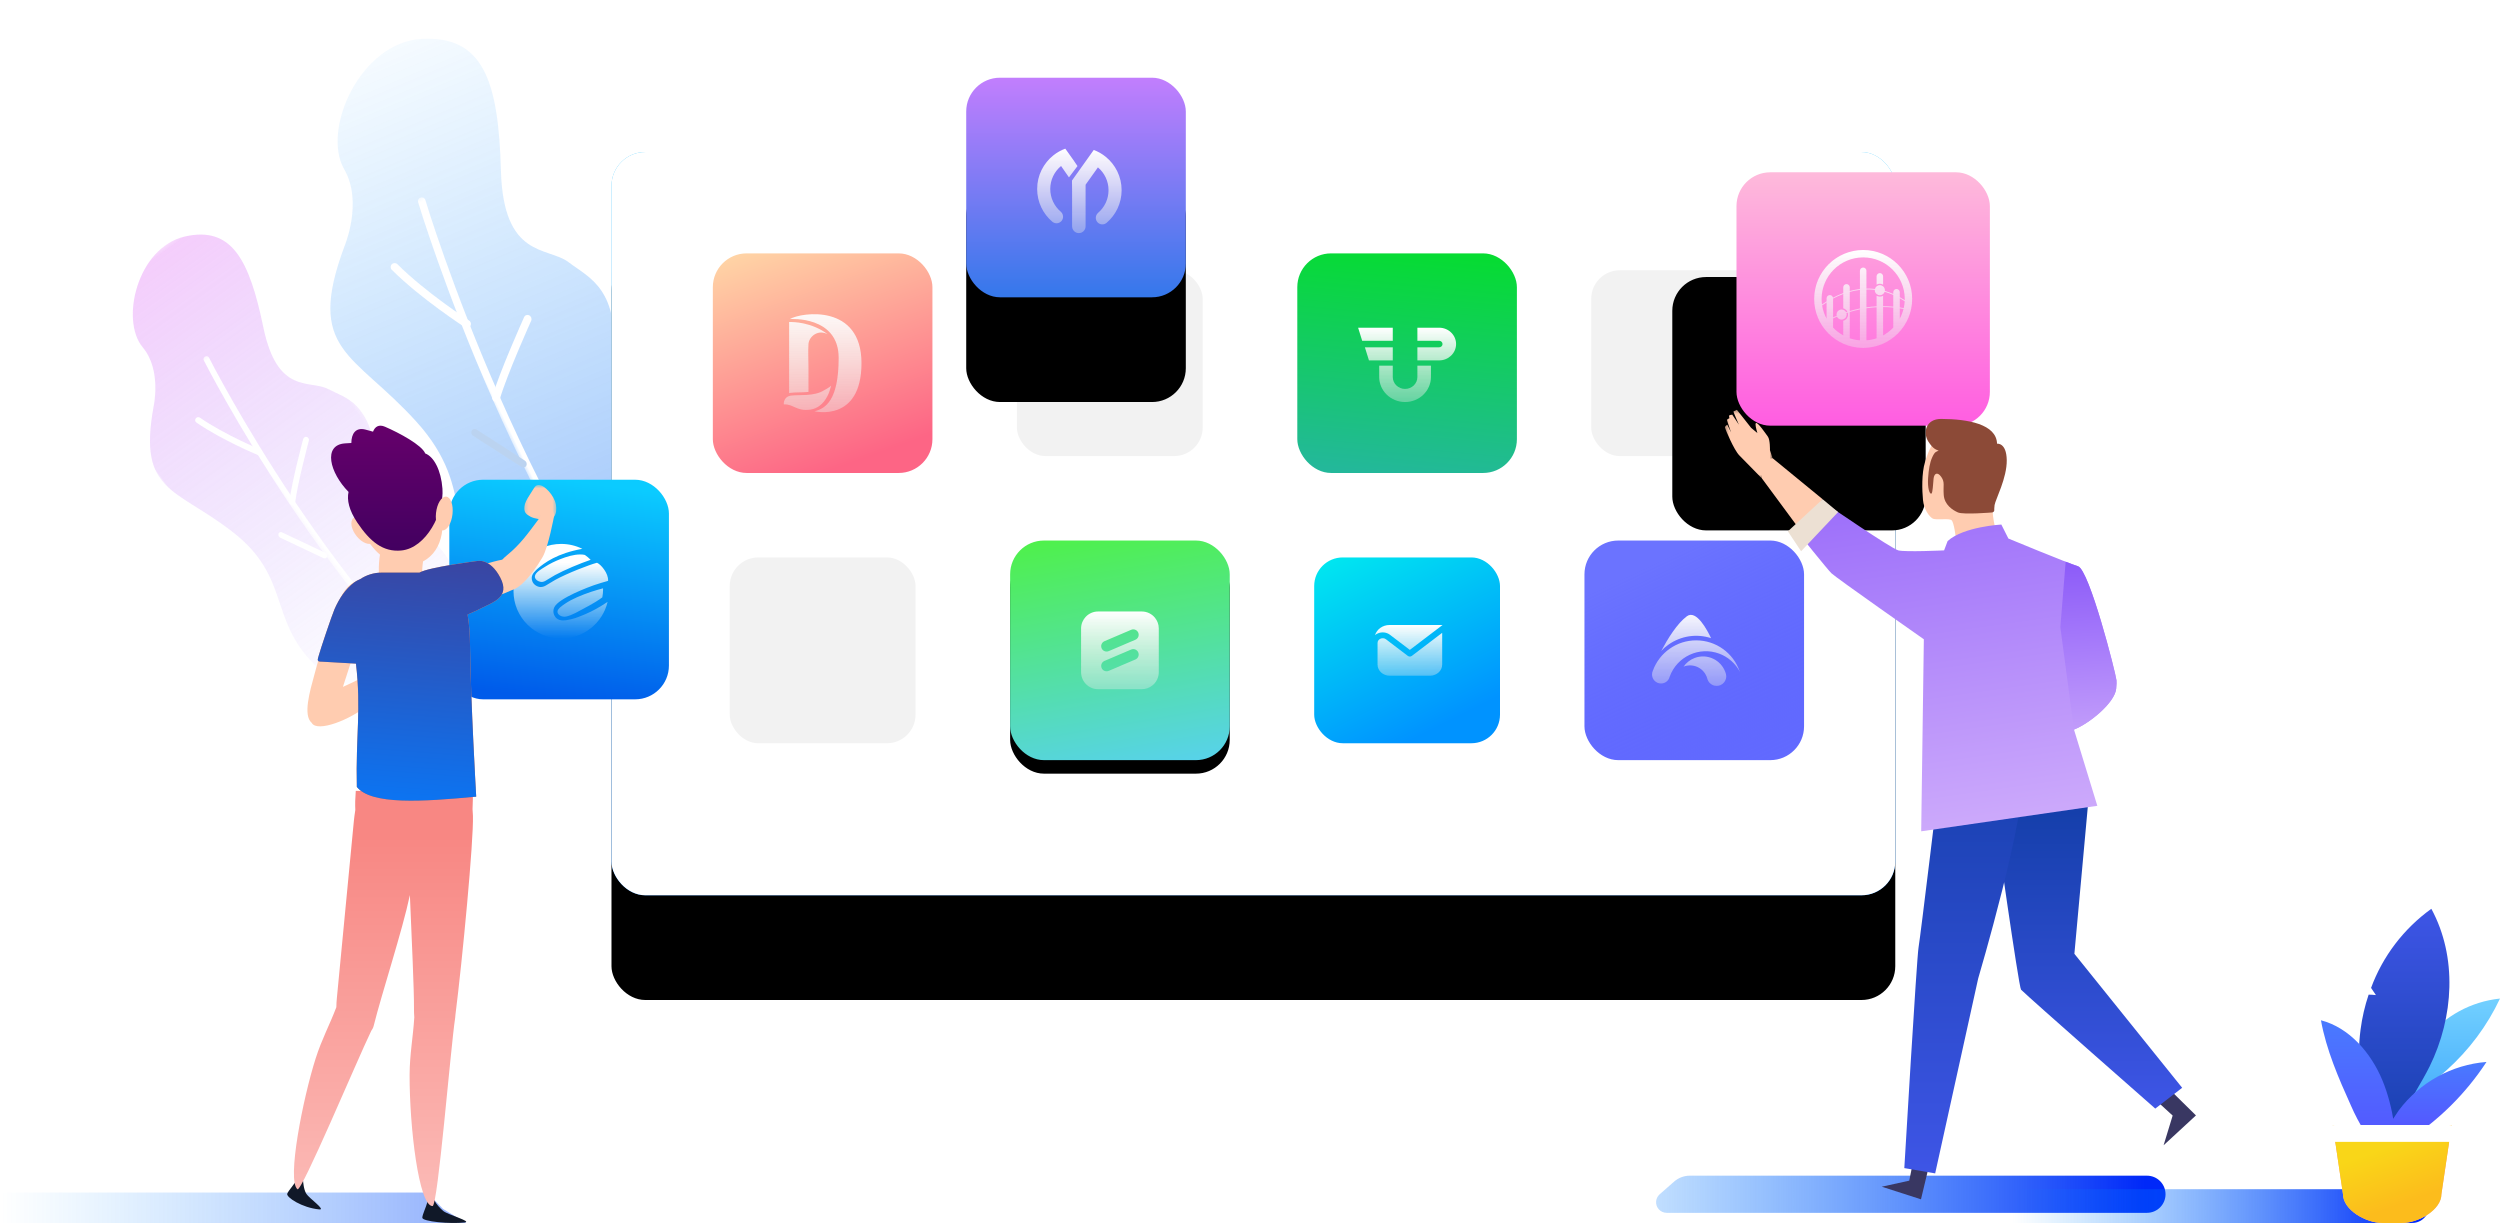 <?xml version="1.0" encoding="UTF-8"?>
<svg width="740px" height="362px" viewBox="0 0 740 362" version="1.1" xmlns="http://www.w3.org/2000/svg" xmlns:xlink="http://www.w3.org/1999/xlink">
    <!-- Generator: Sketch 54.1 (76490) - https://sketchapp.com -->
    <title>Illustration 01</title>
    <desc>Created with Sketch.</desc>
    <defs>
        <linearGradient x1="130.508%" y1="50%" x2="4.168%" y2="50%" id="linearGradient-1">
            <stop stop-color="#0028F8" offset="0%"></stop>
            <stop stop-color="#0092FF" stop-opacity="0" offset="100%"></stop>
        </linearGradient>
        <linearGradient x1="4.168%" y1="50%" x2="130.508%" y2="50%" id="linearGradient-2">
            <stop stop-color="#0028F8" offset="0%"></stop>
            <stop stop-color="#0092FF" stop-opacity="0" offset="100%"></stop>
        </linearGradient>
        <linearGradient x1="4.168%" y1="50%" x2="95.333%" y2="50%" id="linearGradient-3">
            <stop stop-color="#0028F8" offset="0%"></stop>
            <stop stop-color="#0092FF" stop-opacity="0" offset="100%"></stop>
        </linearGradient>
        <linearGradient x1="48.821%" y1="93.936%" x2="51.44%" y2="-7.795%" id="linearGradient-4">
            <stop stop-color="#0060F3" offset="0%"></stop>
            <stop stop-color="#0092FF" stop-opacity="0" offset="100%"></stop>
        </linearGradient>
        <polygon id="path-5" points="0.451 0.303 14.769 0.303 14.769 180.375 0.451 180.375"></polygon>
        <linearGradient x1="50%" y1="71.332%" x2="50%" y2="3.061617e-15%" id="linearGradient-7">
            <stop stop-color="#0076F4" offset="0%"></stop>
            <stop stop-color="#40C7FF" offset="100%"></stop>
        </linearGradient>
        <rect id="path-8" x="187" y="42.458" width="380" height="220" rx="10"></rect>
        <filter x="-25.8%" y="-30.5%" width="151.6%" height="189.1%" filterUnits="objectBoundingBox" id="filter-9">
            <feOffset dx="0" dy="31" in="SourceAlpha" result="shadowOffsetOuter1"></feOffset>
            <feGaussianBlur stdDeviation="27.5" in="shadowOffsetOuter1" result="shadowBlurOuter1"></feGaussianBlur>
            <feColorMatrix values="0 0 0 0 0   0 0 0 0 0   0 0 0 0 0  0 0 0 0.15 0" type="matrix" in="shadowBlurOuter1"></feColorMatrix>
        </filter>
        <polygon id="path-10" points="0 0.244 59.793 0.244 59.793 145.694 0 145.694"></polygon>
        <linearGradient x1="50%" y1="0%" x2="50%" y2="100%" id="linearGradient-12">
            <stop stop-color="#E579F6" offset="0%"></stop>
            <stop stop-color="#9177FD" stop-opacity="0" offset="100%"></stop>
        </linearGradient>
        <polygon id="path-13" points="0.35 0.239 11.437 0.239 11.437 142.476 0.35 142.476"></polygon>
        <linearGradient x1="50%" y1="0%" x2="50%" y2="100%" id="linearGradient-15">
            <stop stop-color="#72D0FF" offset="0%"></stop>
            <stop stop-color="#349EFA" offset="100%"></stop>
        </linearGradient>
        <linearGradient x1="50%" y1="100%" x2="50%" y2="3.061617e-15%" id="linearGradient-16">
            <stop stop-color="#133EA8" offset="0%"></stop>
            <stop stop-color="#3E55E6" offset="100%"></stop>
        </linearGradient>
        <linearGradient x1="50%" y1="0%" x2="50%" y2="100%" id="linearGradient-17">
            <stop stop-color="#497AFF" offset="0%"></stop>
            <stop stop-color="#574EFF" offset="100%"></stop>
        </linearGradient>
        <linearGradient x1="50%" y1="0%" x2="50%" y2="100%" id="linearGradient-18">
            <stop stop-color="#497AFF" offset="0%"></stop>
            <stop stop-color="#574EFF" offset="100%"></stop>
        </linearGradient>
        <linearGradient x1="50%" y1="11.038%" x2="50%" y2="100%" id="linearGradient-19">
            <stop stop-color="#F88783" offset="0%"></stop>
            <stop stop-color="#FBBBB7" offset="100%"></stop>
        </linearGradient>
        <linearGradient x1="50%" y1="83.834%" x2="26.723%" y2="30.747%" id="linearGradient-20">
            <stop stop-color="#FCBC1C" offset="0%"></stop>
            <stop stop-color="#F9D618" offset="100%"></stop>
        </linearGradient>
        <path d="M6.532,64.084 L38.667,64.084 L35.667,84.43 C35.667,89.163 28.798,93 24.027,93 L18.155,93 C13.383,93 6.515,89.163 6.515,84.43 L3.515,64.084 L6.532,64.084 Z" id="path-21"></path>
        <linearGradient x1="50%" y1="0%" x2="36.984%" y2="98.596%" id="linearGradient-22">
            <stop stop-color="#0BCBFF" offset="0%"></stop>
            <stop stop-color="#005BEA" offset="100%"></stop>
        </linearGradient>
        <linearGradient x1="14.278%" y1="0%" x2="50%" y2="100%" id="linearGradient-23">
            <stop stop-color="#FFD3A5" offset="0%"></stop>
            <stop stop-color="#FD6585" offset="100%"></stop>
        </linearGradient>
        <linearGradient x1="50%" y1="0%" x2="50%" y2="100%" id="linearGradient-24">
            <stop stop-color="#C27EFD" offset="0%"></stop>
            <stop stop-color="#3478EB" offset="100%"></stop>
        </linearGradient>
        <rect id="path-25" x="292" y="20.458" width="65" height="65" rx="10"></rect>
        <filter x="-150.8%" y="-103.1%" width="401.5%" height="401.5%" filterUnits="objectBoundingBox" id="filter-26">
            <feOffset dx="0" dy="31" in="SourceAlpha" result="shadowOffsetOuter1"></feOffset>
            <feGaussianBlur stdDeviation="27.5" in="shadowOffsetOuter1" result="shadowBlurOuter1"></feGaussianBlur>
            <feColorMatrix values="0 0 0 0 0   0 0 0 0 0   0 0 0 0 0  0 0 0 0.26 0" type="matrix" in="shadowBlurOuter1"></feColorMatrix>
        </filter>
        <linearGradient x1="50%" y1="98.057%" x2="50%" y2="0%" id="linearGradient-27">
            <stop stop-color="#EEEEEE" stop-opacity="0.365" offset="0%"></stop>
            <stop stop-color="#FFFFFF" offset="100%"></stop>
        </linearGradient>
        <linearGradient x1="20.856%" y1="-54.439%" x2="50%" y2="118.554%" id="linearGradient-28">
            <stop stop-color="#4BFF00" offset="0%"></stop>
            <stop stop-color="#58CFFB" offset="100%"></stop>
        </linearGradient>
        <rect id="path-29" x="305" y="157.458" width="65" height="65" rx="10"></rect>
        <filter x="-30.8%" y="-24.6%" width="161.5%" height="161.5%" filterUnits="objectBoundingBox" id="filter-30">
            <feOffset dx="0" dy="4" in="SourceAlpha" result="shadowOffsetOuter1"></feOffset>
            <feGaussianBlur stdDeviation="6" in="shadowOffsetOuter1" result="shadowBlurOuter1"></feGaussianBlur>
            <feColorMatrix values="0 0 0 0 0.065   0 0 0 0 0   0 0 0 0 0.331  0 0 0 0.085 0" type="matrix" in="shadowBlurOuter1"></feColorMatrix>
        </filter>
        <linearGradient x1="0%" y1="0%" x2="49.851%" y2="99.702%" id="linearGradient-31">
            <stop stop-color="#00EAEF" offset="0%"></stop>
            <stop stop-color="#0093FF" offset="100%"></stop>
        </linearGradient>
        <linearGradient x1="50%" y1="0%" x2="50%" y2="100%" id="linearGradient-32">
            <stop stop-color="#FEBADB" offset="0%"></stop>
            <stop stop-color="#FF5DE1" offset="100%"></stop>
        </linearGradient>
        <rect id="path-33" x="520" y="48.458" width="75" height="75" rx="10"></rect>
        <filter x="-156.0%" y="-89.3%" width="361.3%" height="361.3%" filterUnits="objectBoundingBox" id="filter-34">
            <feOffset dx="-19" dy="31" in="SourceAlpha" result="shadowOffsetOuter1"></feOffset>
            <feGaussianBlur stdDeviation="27.5" in="shadowOffsetOuter1" result="shadowBlurOuter1"></feGaussianBlur>
            <feColorMatrix values="0 0 0 0 0   0 0 0 0 0   0 0 0 0 0  0 0 0 0.26 0" type="matrix" in="shadowBlurOuter1"></feColorMatrix>
        </filter>
        <linearGradient x1="22.326%" y1="14.718%" x2="100%" y2="180.067%" id="linearGradient-35">
            <stop stop-color="#6B73FF" offset="0%"></stop>
            <stop stop-color="#000DFF" stop-opacity="0.569" offset="100%"></stop>
        </linearGradient>
        <linearGradient x1="50%" y1="98.057%" x2="50%" y2="0%" id="linearGradient-36">
            <stop stop-color="#EEEEEE" stop-opacity="0.365" offset="0%"></stop>
            <stop stop-color="#FFFFFF" offset="100%"></stop>
        </linearGradient>
        <linearGradient x1="50%" y1="100%" x2="50%" y2="19.921%" id="linearGradient-37">
            <stop stop-color="#EEEEEE" stop-opacity="0" offset="0%"></stop>
            <stop stop-color="#FFFFFF" offset="100%"></stop>
        </linearGradient>
        <linearGradient x1="50%" y1="98.057%" x2="50%" y2="0%" id="linearGradient-38">
            <stop stop-color="#EEEEEE" stop-opacity="0.365" offset="0%"></stop>
            <stop stop-color="#FFFFFF" offset="100%"></stop>
        </linearGradient>
        <linearGradient x1="50%" y1="98.057%" x2="50%" y2="0%" id="linearGradient-39">
            <stop stop-color="#EEEEEE" stop-opacity="0.365" offset="0%"></stop>
            <stop stop-color="#FFFFFF" offset="100%"></stop>
        </linearGradient>
        <linearGradient x1="50%" y1="0%" x2="50%" y2="100%" id="linearGradient-40">
            <stop stop-color="#133EA8" offset="0%"></stop>
            <stop stop-color="#3E55E6" offset="100%"></stop>
        </linearGradient>
        <linearGradient x1="50%" y1="0%" x2="50%" y2="100%" id="linearGradient-41">
            <stop stop-color="#133EA8" offset="0%"></stop>
            <stop stop-color="#3E55E6" offset="100%"></stop>
        </linearGradient>
        <linearGradient x1="18.781%" y1="184.365%" x2="50%" y2="-41.449%" id="linearGradient-42">
            <stop stop-color="#F5DBFC" offset="0%"></stop>
            <stop stop-color="#8C5BF9" offset="100%"></stop>
        </linearGradient>
        <linearGradient x1="46.788%" y1="184.365%" x2="50%" y2="0%" id="linearGradient-43">
            <stop stop-color="#F5DBFC" offset="0%"></stop>
            <stop stop-color="#8C5BF9" offset="100%"></stop>
        </linearGradient>
        <polygon id="path-44" points="0.643 0.298 14.746 0.298 14.746 20.639 0.643 20.639"></polygon>
        <polygon id="path-46" points="0 0.807 58.182 0.807 58.182 3.75 0 3.75"></polygon>
        <polygon id="path-48" points="0.156 0.562 9.663 0.562 9.663 10.947 0.156 10.947"></polygon>
        <linearGradient x1="50%" y1="11.038%" x2="50%" y2="100%" id="linearGradient-50">
            <stop stop-color="#F88783" offset="0%"></stop>
            <stop stop-color="#FBBBB7" offset="100%"></stop>
        </linearGradient>
        <linearGradient x1="50%" y1="0%" x2="50%" y2="100%" id="linearGradient-51">
            <stop stop-color="#66006B" offset="0%"></stop>
            <stop stop-color="#420060" offset="100%"></stop>
        </linearGradient>
        <linearGradient x1="50%" y1="0%" x2="50%" y2="100%" id="linearGradient-52">
            <stop stop-color="#FAAA70" offset="0%"></stop>
            <stop stop-color="#F4713D" offset="100%"></stop>
        </linearGradient>
        <linearGradient x1="50%" y1="1.39%" x2="43.362%" y2="111.001%" id="linearGradient-53">
            <stop stop-color="#3946A3" offset="0%"></stop>
            <stop stop-color="#067AFC" offset="100%"></stop>
        </linearGradient>
        <path d="M23.363,70.432 C21.83,70.344 20.298,70.256 18.766,70.168 C16.978,70.066 15.192,69.963 13.404,69.862 C13.138,69.847 12.841,69.868 12.578,69.815 C11.734,69.644 12.139,68.869 12.308,68.195 C12.755,66.435 16.282,56.001 17.004,54.347 C18.348,51.262 20.217,48.346 22.839,46.391 C23.321,46.032 23.942,45.699 24.646,45.403 C26.474,44.191 28.668,43.492 30.911,43.492 L42.156,43.492 C44.833,41.881 59.31,40.048 59.31,40.048 C59.31,40.048 63.062,39.163 66.097,44.987 C69.133,50.81 63.77,52.299 60.941,53.791 C59.579,54.509 57.809,55.295 56.399,55.892 C56.907,58.822 57.089,61.944 57.124,64.88 C57.325,81.746 58.954,109.799 58.954,109.799 C42.926,111.334 27.89,112.286 23.625,106.921 C23.275,91.699 24.962,84.061 23.363,70.432 Z" id="path-54"></path>
        <linearGradient x1="50%" y1="-21.921%" x2="38.619%" y2="100%" id="linearGradient-55">
            <stop stop-color="#00E31D" offset="0%"></stop>
            <stop stop-color="#23B89A" offset="100%"></stop>
        </linearGradient>
        <linearGradient x1="50%" y1="98.057%" x2="50%" y2="0%" id="linearGradient-56">
            <stop stop-color="#EEEEEE" stop-opacity="0.365" offset="0%"></stop>
            <stop stop-color="#FFFFFF" offset="100%"></stop>
        </linearGradient>
    </defs>
    <g id="Page-1" stroke="none" stroke-width="1" fill="none" fill-rule="evenodd">
        <g id="Home-Page-Design---WeDevs-U3" transform="translate(-938, -217)">
            <g id="Illustration-01" transform="translate(932, 219.542)">
                <polygon id="Rectangle" fill="url(#linearGradient-1)" opacity="0.555" points="0 350.458 132.421 350.458 137.133 355.299 144 359.458 0 359.458"></polygon>
                <path d="M500.5,345.458 L635.824,345.458 C637.522,345.458 639.163,346.075 640.439,347.195 L644.731,350.958 C646.035,352.101 646.165,354.084 645.022,355.388 C644.426,356.068 643.565,356.458 642.661,356.458 L500.5,356.458 C497.462,356.458 495,353.995 495,350.958 L495,350.958 C495,347.92 497.462,345.458 500.5,345.458 Z" id="Rectangle-Copy-14" fill="url(#linearGradient-2)" transform="translate(571, 350.958) scale(-1, 1) translate(-571, -350.958) "></path>
                <path d="M600,349.458 L714.939,349.458 C716.71,349.458 718.416,350.129 719.711,351.337 L723.059,354.458 C724.226,355.545 724.29,357.372 723.203,358.539 C722.657,359.125 721.892,359.458 721.091,359.458 L600,359.458 C597.239,359.458 595,357.219 595,354.458 L595,354.458 C595,351.696 597.239,349.458 600,349.458 Z" id="Rectangle-Copy-15" fill="url(#linearGradient-3)" transform="translate(660, 354.458) scale(-1, 1) translate(-660, -354.458) "></path>
                <g id="Group-13-Copy" opacity="0.379" transform="translate(158.5, 118) rotate(-26) translate(-158.5, -118) translate(120, 6)">
                    <g id="Group-3" fill="url(#linearGradient-4)">
                        <path d="M38.133,186.001 C37.083,186.187 10.011,186.113 5.885,161.873 C1.76,137.633 18.05,129.635 10.333,103.009 C2.61,76.383 -10.064,69.936 13.892,47.093 C13.892,47.093 24.677,37.765 23.886,26.513 C22.941,13.045 44.626,-5.213 61.483,1.902 C78.342,9.016 76.28,23.252 65.427,47.145 C54.573,71.039 68.068,73.439 71.53,80.359 C74.992,87.283 81.923,94.164 70.184,113.015 C58.444,131.864 77.402,151.044 67.63,168.922 C67.63,168.922 58.78,182.345 38.133,186.001" id="Fill-1"></path>
                    </g>
                    <g id="Group-6" transform="translate(32.641, 43.625)">
                        <mask id="mask-6" fill="white">
                            <use xlink:href="#path-5"></use>
                        </mask>
                        <g id="Clip-5"></g>
                        <path d="M14.049,180.301 C14.6,180.093 14.895,179.497 14.717,178.937 C-8.232,106.709 8.67,2.633 8.844,1.588 C8.945,0.985 8.531,0.416 7.92,0.319 C7.309,0.216 6.732,0.627 6.633,1.23 C6.457,2.277 -10.529,106.877 12.577,179.599 C12.762,180.183 13.392,180.506 13.984,180.325 C14.005,180.318 14.027,180.309 14.049,180.301" id="Fill-4" fill="#FFFFFF" mask="url(#mask-6)"></path>
                    </g>
                    <path d="M36.908,84.659 C36.969,84.635 37.032,84.607 37.09,84.573 C37.646,84.247 37.83,83.54 37.497,82.994 C37.419,82.863 29.634,69.985 25.721,58.668 C25.512,58.068 24.847,57.744 24.233,57.949 C23.614,58.149 23.289,58.807 23.498,59.41 C27.492,70.958 35.403,84.042 35.481,84.173 C35.778,84.659 36.385,84.854 36.908,84.659" id="Fill-7" fill="#FFFFFF"></path>
                    <path d="M35.025,108.146 C35.176,108.085 35.32,107.987 35.44,107.857 C40.572,102.221 53.836,91.174 53.97,91.062 C54.464,90.654 54.547,89.903 54.156,89.385 C53.765,88.868 53.052,88.773 52.556,89.191 C52.006,89.647 39.036,100.452 33.794,106.204 C33.359,106.683 33.376,107.439 33.83,107.893 C34.16,108.223 34.627,108.305 35.025,108.146" id="Fill-9" fill="#FFFFFF"></path>
                    <path d="M33.656,129.126 C33.724,129.094 33.792,129.058 33.856,129.01 C34.328,128.672 34.458,127.977 34.144,127.464 L25.313,112.92 C25.001,112.407 24.366,112.263 23.893,112.606 C23.421,112.949 23.293,113.642 23.605,114.158 L32.436,128.696 C32.707,129.142 33.219,129.308 33.656,129.126" id="Fill-11" fill="#4D8CD7"></path>
                </g>
                <g id="Rectangle-Copy-2">
                    <use fill="black" fill-opacity="1" filter="url(#filter-9)" xlink:href="#path-8"></use>
                    <use fill="url(#linearGradient-7)" fill-rule="evenodd" xlink:href="#path-8"></use>
                    <use fill="#FFFFFF" fill-rule="evenodd" xlink:href="#path-8"></use>
                </g>
                <g id="Group-13" opacity="0.379" transform="translate(97, 148) rotate(-36) translate(-97, -148) translate(67, 60)">
                    <g id="Group-3">
                        <mask id="mask-11" fill="white">
                            <use xlink:href="#path-10"></use>
                        </mask>
                        <g id="Clip-2"></g>
                        <path d="M29.714,145.672 C28.896,145.818 7.801,145.76 4.585,126.776 C1.372,107.792 14.065,101.528 8.051,80.675 C2.034,59.821 -7.842,54.773 10.825,36.882 C10.825,36.882 19.229,29.577 18.612,20.765 C17.876,10.216 34.773,-4.083 47.909,1.49 C61.046,7.061 59.439,18.21 50.982,36.923 C42.525,55.636 53.04,57.516 55.738,62.935 C58.435,68.358 63.836,73.748 54.689,88.511 C45.541,103.273 60.313,118.295 52.699,132.296 C52.699,132.296 45.803,142.809 29.714,145.672" id="Fill-1" fill="url(#linearGradient-12)" mask="url(#mask-11)"></path>
                    </g>
                    <g id="Group-6" transform="translate(25.833, 33.524)">
                        <mask id="mask-14" fill="white">
                            <use xlink:href="#path-13"></use>
                        </mask>
                        <g id="Clip-5"></g>
                        <path d="M10.88,142.418 C11.306,142.253 11.535,141.783 11.397,141.341 C-6.375,84.288 6.714,2.079 6.849,1.255 C6.927,0.778 6.606,0.328 6.133,0.252 C5.66,0.171 5.213,0.495 5.137,0.971 C5.001,1.798 -8.154,84.421 9.74,141.864 C9.883,142.325 10.371,142.58 10.829,142.437 C10.846,142.432 10.863,142.424 10.88,142.418" id="Fill-4" fill="#FFFFFF" mask="url(#mask-14)"></path>
                    </g>
                    <path d="M28.592,66.992 C28.638,66.973 28.686,66.953 28.73,66.927 C29.154,66.682 29.294,66.153 29.041,65.744 C28.981,65.646 23.054,55.997 20.074,47.518 C19.915,47.068 19.409,46.826 18.941,46.98 C18.47,47.129 18.222,47.622 18.382,48.074 C21.423,56.726 27.446,66.529 27.506,66.627 C27.732,66.992 28.194,67.138 28.592,66.992" id="Fill-7" fill="#FFFFFF"></path>
                    <path d="M27.837,84.59 C27.952,84.544 28.061,84.472 28.151,84.376 C32.035,80.214 42.071,72.058 42.173,71.975 C42.546,71.674 42.609,71.119 42.314,70.737 C42.018,70.355 41.478,70.285 41.103,70.593 C40.687,70.93 30.872,78.909 26.905,83.155 C26.576,83.509 26.589,84.067 26.933,84.402 C27.183,84.647 27.536,84.707 27.837,84.59" id="Fill-9" fill="#FFFFFF"></path>
                    <path d="M26.162,103.024 C26.214,102.997 26.266,102.967 26.315,102.926 C26.677,102.639 26.776,102.048 26.535,101.613 L19.772,89.263 C19.533,88.828 19.046,88.705 18.684,88.997 C18.323,89.288 18.225,89.876 18.464,90.314 L25.228,102.659 C25.435,103.038 25.827,103.179 26.162,103.024" id="Fill-11" fill="#FFFFFF"></path>
                </g>
                <g id="Group-4" transform="translate(693, 266.458)">
                    <g id="Group">
                        <path d="M19.121,71.118 C20.092,62.711 22.505,54.524 26.259,46.901 C27.63,43.917 29.317,41.081 31.293,38.44 C36.57,31.757 44.411,27.469 53,26.571 C49.223,34.612 43.837,41.833 37.16,47.808 C35.064,49.705 32.865,51.484 30.812,53.457 C25.641,58.468 21.191,64.302 19.121,71.118 Z" id="Path" fill="url(#linearGradient-15)" fill-rule="nonzero"></path>
                        <path d="M32.677,0 C24.501,5.89 18.291,14.042 14.836,23.417 C15.309,24.136 15.782,24.847 16.272,25.549 C15.556,25.465 14.835,25.42 14.114,25.414 C12.988,28.761 12.191,32.207 11.732,35.705 C11.41,38.163 11.247,40.639 11.242,43.118 C12.154,43.649 13.017,44.258 13.822,44.937 C12.963,45.345 12.138,45.817 11.354,46.351 C11.992,56.955 15.026,67.285 20.236,76.588 C19.556,71.172 21.955,65.976 24.302,61.034 C26.65,56.091 29.753,51.521 32.178,46.647 C39.34,32.066 40.415,14.285 32.677,0 Z" id="Path" fill="url(#linearGradient-16)"></path>
                        <path d="M23,77 C22.407,68.069 21.586,58.954 18.19,50.77 C14.795,42.587 8.369,35.177 0,33 C1.578,41.734 5.214,50.128 8.836,58.154 C10.029,60.912 11.426,63.569 13.015,66.102 C15.904,70.143 19.257,73.803 23,77 L23,77 Z" id="Path" fill="url(#linearGradient-17)" fill-rule="nonzero"></path>
                        <path d="M17,70.336 C18.66,66.582 20.686,63.004 23.048,59.652 C29.267,51.363 38.714,46.152 49,45.336 C42.847,54.744 34.779,62.726 25.329,68.755 C22.74,70.368 20.013,69.909 17,70.336 Z" id="Path" fill="url(#linearGradient-18)" fill-rule="nonzero"></path>
                        <g id="Path">
                            <use fill="url(#linearGradient-19)" xlink:href="#path-21"></use>
                            <use fill="url(#linearGradient-20)" xlink:href="#path-21"></use>
                        </g>
                    </g>
                    <path d="M4.081,64 L37.919,64 C39.101,64 40.122,64.828 40.365,65.985 L40.474,66.5 C40.71,67.62 39.993,68.72 38.872,68.956 C38.732,68.985 38.589,69 38.445,69 L3.555,69 C2.41,69 1.482,68.072 1.482,66.927 C1.482,66.784 1.497,66.64 1.526,66.5 L1.635,65.985 C1.878,64.828 2.899,64 4.081,64 Z" id="Rectangle" fill="#FFFFFF"></path>
                </g>
                <rect id="Rectangle-Copy-13" fill="url(#linearGradient-22)" transform="translate(171.5, 171.958) rotate(-360) translate(-171.5, -171.958) " x="139" y="139.458" width="65" height="65" rx="10"></rect>
                <rect id="Rectangle" fill="url(#linearGradient-23)" x="217" y="72.458" width="65" height="65" rx="10"></rect>
                <rect id="Rectangle-Copy-12" fill="#F2F2F2" x="307" y="77.458" width="55" height="55" rx="8.462"></rect>
                <rect id="Rectangle-Copy-6" fill="#F2F2F2" x="222" y="162.458" width="55" height="55" rx="8.462"></rect>
                <g id="Rectangle-Copy-3">
                    <use fill="black" fill-opacity="1" filter="url(#filter-26)" xlink:href="#path-25"></use>
                    <use fill="url(#linearGradient-24)" fill-rule="evenodd" xlink:href="#path-25"></use>
                </g>
                <path d="M319.97,60.111 C320.809,60.828 320.909,62.091 320.169,62.911 C319.466,63.69 318.274,63.765 317.474,63.085 C314.737,60.756 313,57.282 313,53.399 C313,49.355 314.885,45.752 317.819,43.426 C318.866,42.595 320.048,41.926 321.326,41.458 L323.705,44.802 L324.939,46.616 L322.414,49.964 L320.074,46.596 C318.119,48.212 316.876,50.659 316.876,53.399 C316.876,56.088 318.077,58.495 319.97,60.111 Z M333.555,63.415 C332.756,64.098 331.561,64.024 330.856,63.243 C330.118,62.425 330.215,61.165 331.051,60.447 C332.932,58.831 334.125,56.433 334.125,53.753 C334.125,51.043 332.905,48.617 330.987,47.002 L327.84,51.424 L327.335,52.133 L327.335,54.135 L327.335,64.447 C327.335,65.547 326.453,66.457 325.357,66.458 C325.351,66.458 325.344,66.458 325.337,66.458 C325.331,66.458 325.323,66.458 325.317,66.458 C324.221,66.457 323.34,65.547 323.34,64.447 L323.34,54.135 L323.32,51.969 L323.31,51.955 L323.31,50.891 L329.751,41.842 C331.025,42.316 332.201,42.992 333.243,43.831 C336.143,46.157 338,49.738 338,53.753 C338,57.623 336.275,61.086 333.555,63.415 Z" id="Combined-Shape" fill="url(#linearGradient-27)"></path>
                <g id="Rectangle-Copy-7">
                    <use fill="black" fill-opacity="1" filter="url(#filter-30)" xlink:href="#path-29"></use>
                    <use fill="url(#linearGradient-28)" fill-rule="evenodd" xlink:href="#path-29"></use>
                </g>
                <path d="M342.085,186.82 L334.182,190.19 C333.371,190.54 332.431,190.166 332.081,189.355 C331.731,188.544 332.105,187.603 332.916,187.254 L340.818,183.883 C341.629,183.534 342.57,183.907 342.92,184.718 C343.269,185.529 342.896,186.469 342.085,186.82 M342.085,192.663 L334.182,196.033 C333.371,196.382 332.431,196.009 332.081,195.198 C331.731,194.387 332.105,193.446 332.916,193.096 L340.818,189.726 C341.629,189.376 342.57,189.75 342.92,190.56 C343.269,191.371 342.896,192.313 342.085,192.663 M347.86,180.302 C346.936,179.177 345.534,178.458 343.964,178.458 L331.036,178.458 C329.569,178.458 328.249,179.086 327.329,180.086 C326.504,180.983 326,182.18 326,183.494 L326,188.133 L326,196.422 C326,199.203 328.255,201.458 331.036,201.458 L341.773,201.458 L343.964,201.458 C345.141,201.458 346.223,201.054 347.08,200.378 C348.249,199.456 349,198.026 349,196.422 L349,183.494 C349,182.282 348.572,181.171 347.86,180.302" id="Fill-1" fill="url(#linearGradient-27)"></path>
                <rect id="Rectangle-Copy-9" fill="url(#linearGradient-31)" x="395" y="162.458" width="55" height="55" rx="8.462"></rect>
                <rect id="Rectangle-Copy-5" fill="#F2F2F2" x="477" y="77.458" width="55" height="55" rx="8.462"></rect>
                <g id="Rectangle-Copy-11">
                    <use fill="black" fill-opacity="1" filter="url(#filter-34)" xlink:href="#path-33"></use>
                    <use fill="url(#linearGradient-32)" fill-rule="evenodd" xlink:href="#path-33"></use>
                </g>
                <path d="M563.397,81.71 C563.115,81.544 562.786,81.447 562.435,81.447 C562.084,81.447 561.755,81.544 561.472,81.71 L561.472,79.257 C561.472,78.727 561.904,78.296 562.435,78.296 C562.967,78.296 563.397,78.727 563.397,79.257 L563.397,81.71 Z M557.5,73.65 C550.715,73.65 545.194,79.167 545.194,85.949 C545.194,86.5 545.234,87.041 545.304,87.574 C545.704,87.288 546.162,86.979 546.667,86.661 L546.667,85.766 C546.667,85.234 547.098,84.804 547.63,84.804 C548.093,84.804 548.479,85.131 548.571,85.566 C549.488,85.086 550.503,84.621 551.602,84.217 L551.602,82.512 C551.602,81.982 552.033,81.551 552.565,81.551 C553.097,81.551 553.527,81.982 553.527,82.512 L553.527,83.604 C553.716,83.553 553.903,83.5 554.095,83.454 C554.915,83.255 555.729,83.109 556.538,83.011 L556.538,77.614 C556.538,77.082 556.968,76.652 557.5,76.652 C558.031,76.652 558.462,77.082 558.462,77.614 L558.462,82.876 C559.17,82.862 559.873,82.886 560.571,82.95 C560.709,82.963 560.847,82.976 560.984,82.992 C561.062,82.682 561.235,82.41 561.472,82.21 C561.733,81.991 562.068,81.858 562.434,81.858 C562.801,81.858 563.137,81.991 563.397,82.21 C563.723,82.484 563.931,82.895 563.931,83.354 C563.931,83.429 563.924,83.502 563.913,83.574 C564.046,83.612 564.179,83.649 564.311,83.689 C565.016,83.905 565.715,84.164 566.408,84.465 L566.408,83.962 C566.408,83.43 566.838,83 567.37,83 C567.902,83 568.333,83.43 568.333,83.962 L568.333,85.421 C568.823,85.696 569.312,85.992 569.797,86.31 C569.801,86.19 569.806,86.071 569.806,85.949 C569.806,79.167 564.285,73.65 557.5,73.65 Z M546.667,91.779 L546.667,86.972 C546.181,87.284 545.74,87.589 545.346,87.876 C545.566,89.268 546.019,90.583 546.667,91.779 Z M556.538,88.764 L556.538,83.262 C555.491,83.387 554.485,83.592 553.527,83.855 L553.527,89.524 C554.49,89.235 555.494,88.979 556.538,88.764 Z M569.504,88.649 C569.65,87.994 569.749,87.321 569.786,86.632 C569.3,86.307 568.815,86.01 568.333,85.736 L568.333,88.455 C568.72,88.512 569.11,88.577 569.504,88.649 Z M568.333,88.732 L568.333,91.779 C568.816,90.886 569.191,89.925 569.441,88.916 C569.069,88.848 568.7,88.787 568.333,88.732 Z M553.527,89.81 L553.527,97.587 C554.484,97.914 555.492,98.126 556.538,98.207 L556.538,89.044 C555.493,89.26 554.49,89.519 553.527,89.81 Z M548.592,94.422 C549.467,95.341 550.482,96.126 551.602,96.741 L551.602,92.411 C552.418,92.194 553.022,91.452 553.022,90.57 C553.022,90.37 552.99,90.177 552.933,89.996 C552.802,90.038 552.671,90.08 552.541,90.123 C552.586,90.264 552.61,90.414 552.61,90.57 C552.61,91.224 552.188,91.779 551.602,91.982 C551.448,92.035 551.284,92.065 551.114,92.065 C550.509,92.065 549.988,91.705 549.752,91.188 C549.626,91.242 549.5,91.297 549.376,91.352 C549.11,91.47 548.849,91.589 548.592,91.71 L548.592,94.422 Z M558.462,98.207 C559.508,98.126 560.516,97.914 561.472,97.587 L561.472,88.4 C560.44,88.457 559.436,88.561 558.462,88.704 L558.462,98.207 Z M563.397,96.741 C564.518,96.126 565.533,95.341 566.408,94.422 L566.408,88.496 C565.381,88.4 564.378,88.354 563.397,88.351 L563.397,96.741 Z M561.472,84.498 C561.147,84.223 560.938,83.812 560.938,83.354 C560.938,83.32 560.941,83.286 560.943,83.252 C560.806,83.236 560.67,83.223 560.534,83.21 C559.831,83.143 559.14,83.118 558.462,83.13 L558.462,88.426 C559.436,88.283 560.44,88.182 561.472,88.126 L561.472,84.997 C561.756,85.163 562.084,85.26 562.434,85.26 C562.786,85.26 563.115,85.163 563.397,84.997 L563.397,88.077 C564.379,88.08 565.381,88.126 566.408,88.221 L566.408,84.764 C565.679,84.442 564.958,84.174 564.245,83.953 C564.113,83.913 563.981,83.874 563.849,83.837 C563.761,84.096 563.603,84.324 563.397,84.498 C563.137,84.716 562.801,84.85 562.434,84.85 C562.068,84.85 561.733,84.717 561.472,84.498 Z M551.602,84.48 C550.512,84.888 549.504,85.356 548.592,85.842 L548.592,91.408 C548.818,91.302 549.048,91.198 549.281,91.095 C549.408,91.039 549.533,90.982 549.662,90.927 C549.633,90.812 549.617,90.693 549.617,90.57 C549.617,89.745 550.288,89.074 551.114,89.074 C551.284,89.074 551.448,89.104 551.602,89.157 C551.961,89.282 552.259,89.538 552.435,89.869 C552.566,89.826 552.698,89.783 552.829,89.741 C552.589,89.247 552.143,88.872 551.602,88.729 L551.602,84.48 Z M557.5,71.458 C565.495,71.458 572,77.959 572,85.949 C572,93.872 565.604,100.326 557.702,100.435 C557.637,100.449 557.569,100.458 557.5,100.458 C557.431,100.458 557.363,100.449 557.298,100.435 C549.395,100.326 543,93.872 543,85.949 C543,77.959 549.504,71.458 557.5,71.458 Z" id="Combined-Shape" fill="url(#linearGradient-27)"></path>
                <rect id="Rectangle-Copy-10" fill="url(#linearGradient-35)" x="475" y="157.458" width="65" height="65" rx="10"></rect>
                <path d="M239.581,98.807 L239.581,98.807 L239.581,92.773 C240.831,92.735 246.183,92.802 250.951,96.351 C249.954,95.864 248.834,95.702 247.722,96.138 C246.454,96.634 245.394,97.913 245.307,99.29 C245.158,101.638 245.307,104.044 245.307,106.396 L245.307,113.478 C244.355,113.567 243.402,113.586 242.533,113.602 C241.612,113.618 240.742,113.635 240.028,113.732 C239.871,113.753 239.723,113.783 239.581,113.819 L239.581,98.807 Z M238.007,117.166 C238.007,117.166 237.767,114.882 240.14,114.561 C242.511,114.238 246.958,114.867 249.912,112.987 C249.912,112.987 251.662,112.067 252.003,111.619 L251.545,113.208 C251.545,113.208 250.152,118.074 245.937,118.691 C241.722,119.308 240.938,117.009 238.007,117.166 Z M247.081,119.2 C250.425,118.385 254.243,115.889 254.243,103.359 C254.243,90.829 239.799,91.898 239.799,91.898 C243.245,89.86 261,87.321 261,104.945 C261,122.569 247.081,119.2 247.081,119.2 Z" id="Combined-Shape" fill="url(#linearGradient-36)"></path>
                <path d="M180.834,163.156 C177.768,164.208 173.014,166.182 170.268,167.699 C169.546,168.097 168.796,168.544 167.975,169.066 C167.382,169.441 166.823,169.798 166.111,169.709 C165.336,169.612 164.24,168.958 164.319,168.061 C164.426,166.836 166.434,165.811 167.35,165.22 C168.754,164.315 170.294,163.571 171.829,162.971 C173.711,162.233 175.777,161.574 177.822,161.574 C178.326,161.575 178.764,161.627 179.132,161.726 C179.743,162.151 180.313,162.629 180.834,163.156 Z M181.693,170.719 C180.644,171.093 171.406,174.459 170.076,177.196 C169.723,177.923 169.71,178.797 170.041,179.533 C170.382,180.293 171.124,181.119 172.736,181.119 C173.022,181.119 173.335,181.093 173.677,181.036 C174.669,180.871 175.581,180.65 176.388,180.377 C177.184,180.108 177.971,179.781 178.732,179.464 C178.945,179.375 179.159,179.286 179.373,179.198 C181.229,178.438 183.594,177.123 185.847,175.61 C184.407,181.823 178.803,186.458 172.106,186.458 C164.315,186.458 158,180.19 158,172.458 C158,164.726 164.315,158.458 172.106,158.458 C174.354,158.458 176.48,158.981 178.366,159.911 C170.981,161.23 167.168,163.989 164.935,165.965 L164.916,165.983 C164.838,166.066 164.754,166.15 164.668,166.238 C163.948,166.967 162.961,167.964 163.591,169.569 C163.928,170.425 164.818,171.083 165.807,171.205 C165.906,171.217 166.002,171.222 166.097,171.222 C166.878,171.222 167.5,170.828 168.056,170.475 C168.867,169.96 169.607,169.519 170.318,169.127 C174.012,167.086 180.561,164.587 182.711,164.033 C183.892,164.549 186.137,167.162 185.993,169.394 C184.691,169.768 182.843,170.308 181.693,170.719 Z M184.508,171.98 C184.508,172.766 184.429,173.533 184.283,174.276 C183.424,174.954 181.478,176.198 178.825,177.571 C177.107,178.462 175.494,179.532 173.521,179.97 C172.57,180.182 170.945,179.609 171.012,178.45 C171.061,177.61 172.558,176.639 173.176,176.211 C174.308,175.426 175.549,174.798 176.807,174.238 C179.625,172.983 182.711,172.06 184.499,171.606 C184.503,171.731 184.508,171.855 184.508,171.98 Z M163.599,168.689 L163.598,168.69 C163.596,168.68 163.598,168.67 163.597,168.66 C163.597,168.669 163.599,168.68 163.599,168.689 Z" id="Combined-Shape" fill="url(#linearGradient-37)"></path>
                <path d="M417.448,185.37 C416.425,184.588 415.043,184.426 413.841,184.948 C413.528,185.085 413.247,185.26 413,185.465 C413.537,183.73 415.263,182.458 417.313,182.458 L433,182.458 L423.309,189.828 L417.448,185.37 Z M414.634,186.505 C415.184,186.267 415.793,186.337 416.261,186.696 L417.523,187.661 L422.717,191.607 C423.061,191.869 423.557,191.869 423.9,191.607 L431.426,185.884 L432.888,184.772 L432.888,194.171 C432.888,195.983 431.292,197.458 429.33,197.458 L417.313,197.458 C415.351,197.458 413.755,195.983 413.755,194.171 L413.755,193.579 L413.755,187.785 C413.755,187.223 414.084,186.745 414.634,186.505 Z" id="Combined-Shape" fill="url(#linearGradient-38)"></path>
                <path d="M516.972,197.617 L516.972,197.623 C516.973,198.778 516.282,199.821 515.22,200.267 C514.907,200.395 514.572,200.46 514.234,200.458 L514.002,200.458 C513.666,200.461 513.333,200.396 513.022,200.269 C512.242,199.943 511.647,199.287 511.394,198.478 C511.379,198.429 511.363,198.377 511.351,198.326 C511.339,198.274 511.326,198.223 511.31,198.173 C511.27,198.042 511.226,197.913 511.176,197.785 C510.113,195.059 507.049,193.714 504.334,194.782 C505.16,193.595 506.33,192.692 507.684,192.195 C511.331,190.856 515.368,192.74 516.701,196.401 C516.769,196.587 516.829,196.777 516.882,196.971 C516.94,197.181 516.971,197.399 516.972,197.617 Z M505.313,179.873 C508.142,177.785 511.44,184.143 512.475,186.356 C508.207,184.961 503.533,185.67 499.866,188.27 C499.09,188.822 498.37,189.451 497.718,190.146 C499.625,186.562 502.44,181.992 505.313,179.873 Z M508.068,187.004 C513.921,187.004 519.122,190.75 521,196.316 C519.691,193.829 517.515,191.914 514.888,190.937 C508.989,188.742 502.435,191.764 500.249,197.688 C500.207,197.879 500.143,198.065 500.059,198.242 C499.621,199.176 498.686,199.772 497.658,199.773 C496.191,199.774 495.001,198.581 495,197.108 C495,196.916 495.021,196.724 495.061,196.537 C495.104,196.335 495.17,196.139 495.258,195.952 C497.243,190.572 502.354,187.001 508.068,187.004 Z" id="Combined-Shape" fill="url(#linearGradient-39)"></path>
                <g id="Group-27" transform="translate(586, 235.458) scale(-1, 1) translate(-586, -235.458) translate(516, 118.458)">
                    <polygon id="Fill-1" fill="#393762" points="79 224.007 81.39 234 93 230.263 84.863 228.477 83.753 223"></polygon>
                    <polygon id="Fill-2" fill="#393762" points="0 209.163 9.575 218 6.894 209.208 11 205.451 7.274 202"></polygon>
                    <g id="Group-26" transform="translate(4, 0)">
                        <g id="Group-2" transform="translate(52, 3)">
                            <path d="M3.115,33.761 C3.115,33.451 4.688,27.977 4.081,24.633 C3.474,21.288 1.393,15.269 2.173,10.754 C2.954,6.238 8.849,2.475 15.092,3.06 C21.334,3.647 23.155,9.415 24.194,12.761 C25.236,16.103 25.061,21.205 24.801,23.965 C24.541,26.724 22.982,28.897 21.941,29.481 C20.901,30.068 16.986,29.295 16.299,30.017 C15.611,30.736 15.092,35 15.092,35 C7.107,34.381 3.115,33.968 3.115,33.761 Z" id="Fill-33" fill="#FFCCB0"></path>
                            <path d="M4.246,27.681 C4.246,27.681 12.822,28.399 14.451,27.681 C16.081,26.963 18.438,25.402 18.653,22.533 C18.867,19.663 18.267,18.777 19.382,17.173 C20.498,15.57 21.483,16.118 21.655,17.638 C21.826,19.157 21.894,21.901 22.299,22.101 C22.845,22.374 23.493,20.442 23.284,17.511 C23.102,14.968 22.813,12.996 22.04,11.307 C21.269,9.62 20.85,9.716 20.154,9.408 C20.904,9.051 21.715,9.008 23.198,6.73 C24.916,4.092 23.971,-0.018 19.425,6.01044207e-05 C11.486,0.027 3.045,1.561 2.873,7.34 C2.873,7.34 0.086,6.919 0.002,12.193 C-0.085,17.47 3.345,23.842 3.602,25.487 C3.859,27.132 3.388,27.301 4.246,27.681" id="Fill-37" fill="#8C4A37"></path>
                        </g>
                        <path d="M55.568,120.77 C55.568,120.77 48.445,171.266 47.77,171.945 C45.375,174.354 8.039,207.144 8.039,207.144 L0.079,200.982 L31.981,161.327 L27.734,114.782 L55.568,120.77 Z" id="Fill-7" fill="url(#linearGradient-40)"></path>
                        <path d="M72.731,94.724 L71.669,107.333 C71.669,107.333 77.577,156.511 78.108,159.429 C78.638,162.351 82.322,224.758 82.322,224.758 L73.189,226.323 L60.461,168.644 C60.461,168.644 45.889,119.421 47.349,107.609 C48.808,95.796 44.999,89.814 44.999,89.814 L72.731,94.724 Z" id="Fill-9" fill="url(#linearGradient-41)"></path>
                        <path d="M113.559,36.939 L105.217,28.334 C105.217,28.334 86.188,41.372 84.104,41.912 C82.018,42.454 70.548,41.912 70.548,41.912 L69.506,39.162 C64.814,34.867 53.605,34.265 53.605,34.265 L51.52,38.404 C51.52,38.404 34.315,45.543 30.926,46.606 C27.538,47.669 19.784,78.102 19.523,80.379 C19.467,80.87 19.506,81.747 19.605,82.826 C19.985,87.029 27.684,93.247 32.099,94.96 L25.192,117.52 L77.325,125.067 L76.543,68.227 C76.543,68.227 102.61,49.975 103.914,48.672 C105.217,47.369 113.559,36.939 113.559,36.939" id="Fill-11" fill="url(#linearGradient-42)"></path>
                        <path d="M30.98,98.616 L31.019,98.489 L31,98.612 L30.98,98.616 Z M19.605,82.826 C19.506,81.747 19.467,80.87 19.523,80.379 C19.784,78.102 27.538,47.669 30.926,46.606 C31.632,46.384 32.939,45.899 34.564,45.269 L36.137,64.654 L32.099,94.96 C27.108,92.925 19.971,86.87 19.605,82.826 Z" id="Shape" fill="url(#linearGradient-43)"></path>
                        <g id="Group-15" transform="translate(120.671, 0)">
                            <mask id="mask-45" fill="white">
                                <use xlink:href="#path-44"></use>
                            </mask>
                            <g id="Clip-14"></g>
                            <path d="M2.032,8.248 C1.352,9.181 1.42,12.238 1.42,12.238 L0.643,14.624 L3.779,20.639 C3.779,20.639 9.682,14.607 10.463,13.825 C12.096,12.188 14.623,6.063 14.736,5.596 C14.849,5.127 14.046,4.738 14.046,4.738 L12.91,7.029 C12.91,7.029 14.17,3.453 14.152,3.287 C14.135,3.122 13.417,2.786 13.417,2.786 C13.417,2.786 13.584,2.132 13.495,1.987 C13.406,1.842 12.584,1.739 12.584,1.739 L10.616,4.697 C10.616,4.697 12.326,0.86 12.211,0.786 C12.096,0.71 11.214,0.298 11.214,0.298 L7.014,5.614 C7.014,5.614 5.431,6.979 5.141,7.17 C5.499,5.985 5.876,4.495 5.586,4.237 C5.096,3.802 2.712,7.316 2.032,8.248" id="Fill-13" fill="#FFCCB0" mask="url(#mask-45)"></path>
                        </g>
                        <polygon id="Fill-16" fill="#FFCCB0" points="121.313 14.623 106.499 26.767 112.646 36.623 124.449 20.64 124.449 15.372"></polygon>
                        <polygon id="Fill-18" fill="#ECE0D3" points="101.924 30.574 112.88 42.169 116.789 36.275 106.499 26.767"></polygon>
                    </g>
                </g>
                <g id="Group-41" transform="translate(88, 123.458)">
                    <g id="Group-3" transform="translate(0, 234)">
                        <mask id="mask-47" fill="white">
                            <use xlink:href="#path-46"></use>
                        </mask>
                        <g id="Clip-2"></g>
                    </g>
                    <path d="M27.415,29.266 C29.032,31.256 29.487,33.647 28.429,34.604 C27.372,35.561 25.203,34.724 23.585,32.734 C21.968,30.744 21.513,28.353 22.571,27.396 C23.628,26.439 25.797,27.276 27.415,29.266" id="Fill-4" fill="#FFCCB0"></path>
                    <path d="M45.435,229 C45.009,229 44.638,229.297 44.528,229.736 C44.123,231.34 43.048,233.43 43,234.426 C42.945,235.586 51.226,236.336 55.54,235.849 C57.871,235.586 50.658,233.577 49.271,232.501 C48.294,231.742 47.08,230.317 46.7,229.538 C46.538,229.204 46.217,229 45.863,229 L45.435,229 Z" id="Fill-6" fill="#101828"></path>
                    <path d="M5.921,223 C5.32,224.398 3.397,226.333 3.021,227.341 C2.646,228.35 7.367,231.505 12.535,231.993 C14.535,232.181 9.485,228.678 8.664,227.349 C7.846,226.019 7.724,223.605 7.724,223.605 L5.921,223 Z" id="Fill-8" fill="#101828"></path>
                    <path d="M47.089,20.317 C43.647,12.263 36.925,7.838 30.681,11.058 C24.436,14.279 22.164,23.419 25.606,31.472 C26.787,34.238 28.496,36.5 30.474,38.169 C30.039,40.819 29.687,45.491 31.534,53.411 C32.51,57.598 37.431,59.326 41.152,56.872 C43.491,55.328 44.703,52.52 44.088,49.887 C42.914,44.859 42.744,43.656 43.219,40.18 C49.396,36.928 50.517,28.338 47.089,20.317" id="Fill-10" fill="#FFCCB0"></path>
                    <path d="M37.8,69.036 C37.221,66.503 36.148,66.045 34.984,65.783 C33.608,65.472 31.421,65.086 29.731,66.156 C27.843,67.351 26.332,70.262 28.155,70.743 C28.801,70.913 29.678,71.237 30.647,71.598 C27.392,73.534 23.18,75.672 19.508,77.319 C19.659,76.84 19.807,76.372 19.95,75.938 C22.822,67.248 24.501,61.656 25.61,58.541 C26.647,55.63 31.464,45 29.34,45 C23.936,45 20.798,46.582 18.754,51.102 C14.466,60.585 12.449,68.617 11.094,73.565 C9.695,78.672 7.636,85.753 10.272,87.97 C10.283,87.988 10.289,88.004 10.3,88.02 C11.942,90.846 21.71,87.107 27.125,82.546 C29.696,80.381 37.288,72.702 37.288,72.702 C37.288,72.702 37.289,72.691 37.289,72.691 C38.1,71.97 38.136,70.505 37.8,69.036" id="Fill-12" fill="#FFCCB0"></path>
                    <g id="Group-16" transform="translate(73, 17)">
                        <mask id="mask-49" fill="white">
                            <use xlink:href="#path-48"></use>
                        </mask>
                        <g id="Clip-15"></g>
                        <path d="M5.709,10.862 C3.222,10.437 2.459,10.324 1.184,9.416 C-0.535,8.19 0.083,6.068 1.704,3.629 C3.444,1.006 3.382,0.405 4.857,0.594 C6.104,0.754 9.033,3.49 9.549,6.376 C10.021,9.022 9.091,11.438 5.709,10.862" id="Fill-14" fill="#FFCCB0" mask="url(#mask-49)"></path>
                    </g>
                    <path d="M57.988,115.48 C57.966,114.772 57.923,114.131 57.871,113.522 C57.945,111.814 57.993,109.941 57.988,108 L23.31,108.102 C23.138,110.167 23.09,112.045 23.171,113.759 C22.802,115.997 22.628,118.24 22.473,119.83 C22.091,123.758 18.452,161.991 17.718,169.367 C17.619,170.36 17.569,171.277 17.559,172.129 C15.523,177.502 13.286,181.494 11.429,187.315 C7.708,198.976 2.828,223.44 6.05,226.014 C7.276,226.993 23.64,187.915 27.894,179.123 C28.228,178.671 28.477,178.188 28.6,177.691 C30.995,168.054 37.08,149.595 39.326,138.946 C39.863,151.337 40.588,167.567 40.537,172.229 C40.526,173.277 40.558,174.24 40.63,175.124 C40.266,181.049 39.259,186.107 39.243,192.203 C39.202,207.569 41.964,231.005 46.037,231 C47.604,230.999 51.376,184.116 52.728,175.289 C52.781,174.943 52.806,174.623 52.818,174.315 C54.866,158.159 58.222,122.749 57.988,115.48" id="Fill-23" fill="url(#linearGradient-50)"></path>
                    <path d="M43.871,8.221 C46.43,9.182 48.568,13.192 48.965,18.657 C49.484,25.794 44.177,36.206 36.832,36.94 C31.365,37.486 27.509,34.277 23.777,28.708 C21.298,25.01 20.647,22.027 21.166,19.607 C15.546,13.875 13.555,5.718 20.097,5.243 C20.703,5.198 21.34,5.159 22,5.125 C22.012,2.327 23.305,0.431 26.149,1.155 C26.859,1.335 27.622,1.543 28.415,1.773 C28.991,0.271 30.166,-0.461 31.953,0.311 C36.237,2.165 42.866,5.737 43.871,8.221 Z" id="Combined-Shape" fill="url(#linearGradient-51)"></path>
                    <path d="M47.059,25.839 C46.762,28.599 47.612,30.908 48.961,30.997 C50.309,31.086 51.643,28.921 51.941,26.16 C52.238,23.401 51.387,21.091 50.039,21.003 C48.691,20.913 47.357,23.078 47.059,25.839" id="Fill-33" fill="#FFCCB0"></path>
                    <path d="M80.206,24.625 C80.2,24.625 80.194,24.626 80.187,24.626 C80.107,23.354 79.287,21.244 77.783,20.167 C76.111,18.967 77.437,24.6 78.703,25.586 C78.258,26.237 77.884,27.072 77.466,27.63 C74.041,32.218 71.991,35.136 68.069,38.354 C67.544,38.784 67.067,39.224 66.64,39.669 C65.048,39.954 63.34,40.465 61.655,40.928 C53.283,43.235 48.693,44.181 45,44.181 L50.424,54 C57.37,52.673 60.794,52.096 65.346,50.364 C66.814,49.808 68.261,49.261 69.539,48.667 C70.317,48.433 71.156,47.945 72.03,47.235 C72.358,46.99 72.655,46.735 72.904,46.463 C74.838,44.637 76.858,41.924 78.601,38.901 C80.311,35.938 81.997,26.806 81.997,26.806 C81.997,26.806 82.16,24.869 80.206,24.625" id="Fill-35" fill="#FFCCB0"></path>
                    <g id="Combined-Shape">
                        <use fill="url(#linearGradient-52)" xlink:href="#path-54"></use>
                        <use fill="url(#linearGradient-53)" xlink:href="#path-54"></use>
                    </g>
                </g>
                <rect id="Rectangle-Copy-4" fill="url(#linearGradient-55)" x="390" y="72.458" width="65" height="65" rx="10"></rect>
                <path d="M408,94.458 L418.261,94.458 L418.261,98.332 L409.204,98.332 L408,94.458 Z M410.007,100.263 L418.261,100.263 L418.261,104.137 L411.211,104.137 L410.007,100.263 Z M429.557,109.065 C429.557,113.141 426.123,116.458 421.902,116.458 C417.681,116.458 414.247,113.141 414.247,109.065 L414.247,105.686 L418.259,105.686 L418.259,109.065 C418.259,111.005 419.893,112.583 421.902,112.583 C423.911,112.583 425.546,111.005 425.546,109.065 L425.546,105.686 L429.557,105.686 L429.557,109.065 Z M431.988,104.137 L425.546,104.137 L425.546,100.263 L431.988,100.263 C432.54,100.263 432.989,99.83 432.989,99.298 C432.989,98.765 432.54,98.332 431.988,98.332 L425.546,98.332 L425.546,94.458 L431.988,94.458 C434.752,94.458 437,96.63 437,99.298 C437,101.966 434.752,104.137 431.988,104.137 Z" id="Combined-Shape" fill="url(#linearGradient-56)"></path>
            </g>
        </g>
    </g>
</svg>